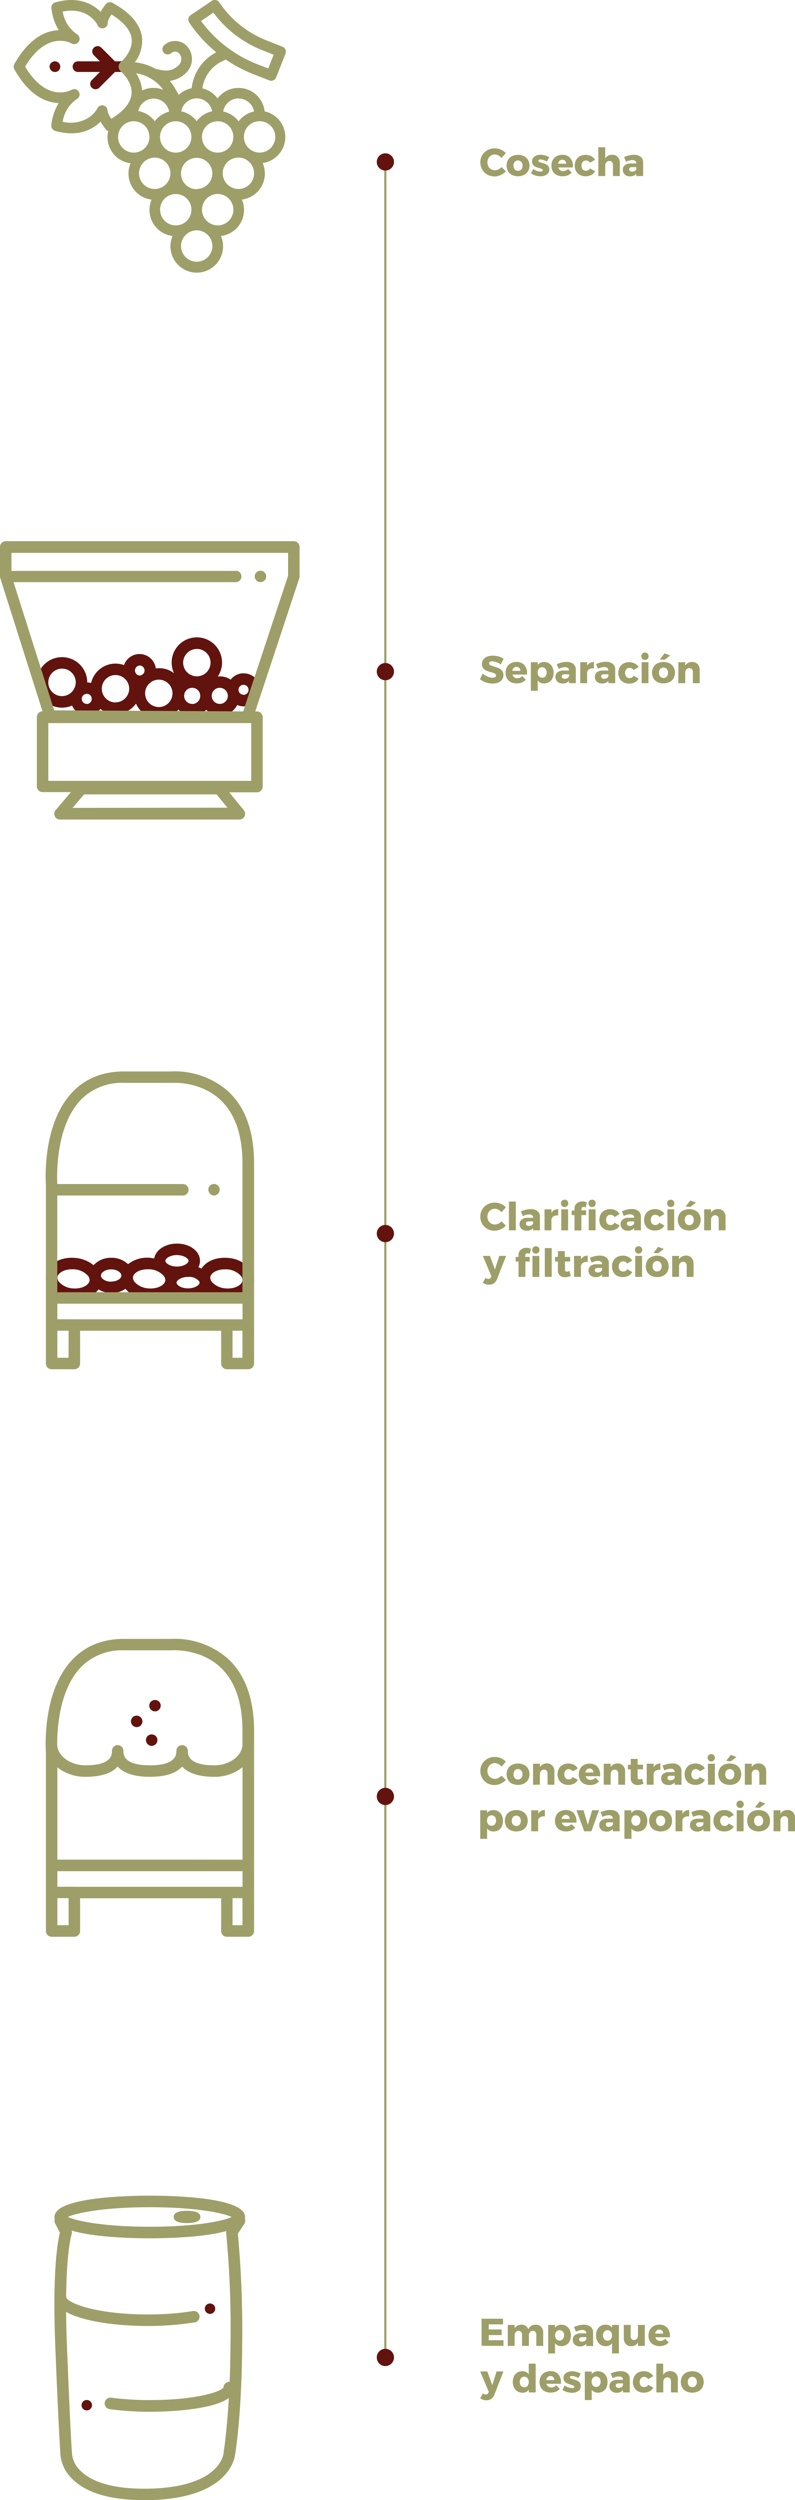 <svg xmlns="http://www.w3.org/2000/svg" viewBox="0 0 184.61 580.22"><defs><style>.cls-1{fill:#9e9f68;}.cls-2{fill:#62130e;}.cls-3{fill:#9e9e67;}</style></defs><title>proceso-productivo-mobile</title><g id="Layer_2" data-name="Layer 2"><g id="Capa_1" data-name="Capa 1"><path class="cls-1" d="M52.85,384.87a18.81,18.81,0,0,0-13.29-4.52H29.22c-5.13-.09-9.32,1.53-12.45,4.85-6.95,7.36-6.19,20.42-6.11,21.51v26.22h0v15.21A1.33,1.33,0,0,0,12,449.48h5.27a1.33,1.33,0,0,0,1.33-1.33v-7.6H51.35v7.6a1.33,1.33,0,0,0,1.33,1.33h5A1.33,1.33,0,0,0,59,448.15V432.93h0V401.7C59,394.24,56.91,388.58,52.85,384.87Zm-35.59,53H13.32v-3.61h43v3.62H17.26Zm26.44-6.29H13.32V410.16a10.35,10.35,0,0,0,6.52,2.2c4.05,0,6.28-1.05,7.49-2.38,1.2,1.32,3.43,2.38,7.48,2.38s6.28-1.05,7.49-2.38c1.2,1.32,3.44,2.38,7.49,2.38a10.25,10.25,0,0,0,6.53-2.24v21.47ZM18.71,387a13.29,13.29,0,0,1,10.1-4H39.73c.06,0,6.53-.54,11.32,3.83,3.49,3.18,5.25,8.18,5.25,14.86v3.13c0,2.64-3,4.87-6.53,4.87-6.15,0-6.15-2.53-6.15-3.36a1.33,1.33,0,1,0-2.66,0c0,.83,0,3.36-6.15,3.36s-6.15-2.53-6.15-3.36a1.33,1.33,0,1,0-2.66,0c0,.83,0,3.36-6.15,3.36-3.54,0-6.53-2.2-6.57-4.82C13.26,401.18,13.78,392.23,18.71,387Zm-2.78,59.79H13.32v-6.27h2.61Zm40.38,0H54v-6.27h2.3Z"/><path class="cls-2" d="M35.23,405.18a1.23,1.23,0,0,1-.51-.11,1.33,1.33,0,0,1-.44-.29,1.41,1.41,0,0,1-.29-.43,1.43,1.43,0,0,1-.1-.52,1.34,1.34,0,0,1,.39-.94,1.38,1.38,0,0,1,1.88,0,1.34,1.34,0,0,1,.39.94,1.43,1.43,0,0,1-.1.52,1.41,1.41,0,0,1-.29.43,1.33,1.33,0,0,1-.44.29A1.23,1.23,0,0,1,35.23,405.18Z"/><path class="cls-2" d="M31.75,400.83a1.23,1.23,0,0,1-.51-.11,1.27,1.27,0,0,1-.72-.72,1.23,1.23,0,0,1-.11-.51,1.33,1.33,0,0,1,.39-.94,1.27,1.27,0,0,1,.2-.17l.23-.12a.81.81,0,0,1,.25-.07,1.3,1.3,0,0,1,.52,0,.89.89,0,0,1,.25.07l.23.12a1.22,1.22,0,0,1,.2.17,1.33,1.33,0,0,1,.39.94,1.4,1.4,0,0,1-.1.51,1.44,1.44,0,0,1-.29.44,1.25,1.25,0,0,1-.43.28A1.27,1.27,0,0,1,31.75,400.83Z"/><path class="cls-2" d="M36,397.17a1.38,1.38,0,0,1-.51-.1,1.44,1.44,0,0,1-.44-.29,1.24,1.24,0,0,1-.28-.43,1.3,1.3,0,0,1-.11-.51,1.35,1.35,0,0,1,.39-.94,1.38,1.38,0,0,1,1.88,0,1.35,1.35,0,0,1,.39.94,1.44,1.44,0,0,1-.1.51,1.4,1.4,0,0,1-.29.43A1.3,1.3,0,0,1,36,397.17Z"/><path class="cls-2" d="M56.57,156.25a3.81,3.81,0,0,0-3,1.48,4.51,4.51,0,0,0-2.5-.76,4.41,4.41,0,0,0-.5.05,5.85,5.85,0,1,0-10.16-.78,5.71,5.71,0,0,0-4.23-1.12,3.81,3.81,0,0,0-7.38-.77,5.82,5.82,0,0,0-7.64,4.15,3.8,3.8,0,0,0-.9-.12h0v0a5.86,5.86,0,1,0-3.52,5.36,3.81,3.81,0,0,0,6.57.78,5.82,5.82,0,0,0,8.27-1.23,5.84,5.84,0,0,0,9.85,1.38,4.52,4.52,0,0,0,6.46.06,4.51,4.51,0,0,0,7.2-1.11,3.83,3.83,0,1,0,1.5-7.35Zm-10.86-5.65a3.18,3.18,0,1,1-3.18,3.18A3.19,3.19,0,0,1,45.71,150.61ZM32.4,154.44a1.17,1.17,0,0,1,1.17,1.17,1.15,1.15,0,0,1-.29.75l-.23.2a1.14,1.14,0,0,1-.64.22,1.17,1.17,0,0,1,0-2.33Zm-21.18,3.92a3.18,3.18,0,0,1,6.37,0,3.16,3.16,0,0,1-.5,1.69l-.07.11a3.18,3.18,0,0,1-5.81-1.8Zm9,5a1.17,1.17,0,1,1,1-1.66l0,.12a1.14,1.14,0,0,1,.08.38A1.17,1.17,0,0,1,20.25,163.38Zm6.58-.34A3.18,3.18,0,1,1,30,159.86,3.19,3.19,0,0,1,26.84,163Zm10.08,1.07a3.18,3.18,0,0,1-2.26-5.42,3.86,3.86,0,0,0,.47-.39,3.18,3.18,0,1,1,1.79,5.81Zm7.75-.73a1.87,1.87,0,1,1,1.87-1.87A1.87,1.87,0,0,1,44.67,163.38Zm6.41,0a1.87,1.87,0,1,1,1.74-2.54c0,.11.06.2.09.31a1.86,1.86,0,0,1-1.84,2.23Zm5.5-2.13a1.17,1.17,0,0,1-1.07-.7v0a1.15,1.15,0,0,1-.09-.43,1.17,1.17,0,1,1,1.17,1.17Z"/><path class="cls-1" d="M69.56,126.93a1.33,1.33,0,0,0-1.33-1.33H1.33A1.33,1.33,0,0,0,0,126.93v6.85s0,0,0,0a1.32,1.32,0,0,0,.06.37l9.81,30.93a1.33,1.33,0,0,0-1.31,1.33V182.5a1.33,1.33,0,0,0,1.33,1.33h6.58L12.93,188a1.33,1.33,0,0,0,1,2.2H55.62a1.33,1.33,0,0,0,1-2.17l-3.39-4.15h6.41A1.33,1.33,0,0,0,61,182.5V166.44a1.33,1.33,0,0,0-1.33-1.33h-.4L69.5,134.2a1.31,1.31,0,0,0,.06-.39s0,0,0,0ZM16.84,187.49l2.69-3.13,30.76,0,2.52,3.08Zm37.9-55H2.66v-4.18H66.9v5.3L56.47,165.1l-43.89-.25L3.15,135.11H54.74a1.33,1.33,0,1,0,0-2.66Zm3.6,48.73H11.22v-13.4H58.34Z"/><path class="cls-1" d="M60.48,135.11A1.45,1.45,0,0,0,61,135a1.41,1.41,0,0,0,.43-.29,1.3,1.3,0,0,0,.39-.94,1.33,1.33,0,0,0-.39-.94l-.2-.17-.23-.12-.25-.07a1.37,1.37,0,0,0-1.21.36,1.33,1.33,0,0,0,.94,2.27Z"/><path class="cls-2" d="M58,294.42a7.22,7.22,0,0,0-4.88-2.47c-2.78-.31-5.23.72-6.34,2.46a5.9,5.9,0,0,0-.72-.31,3.19,3.19,0,0,0,.38-1.49c0-2.24-2.35-4-5.35-4-2.74,0-4.92,1.47-5.28,3.44l-.63-.1a7.19,7.19,0,0,0-5.45,1.44,5.47,5.47,0,0,0-3.88-1.49,5.39,5.39,0,0,0-4.12,1.73,7.66,7.66,0,0,0-4.1-1.68c-3.57-.4-6.63,1.41-6.94,4.12a4.13,4.13,0,0,0,1,3.08,7.22,7.22,0,0,0,4.88,2.47,8.94,8.94,0,0,0,1,.05,6.29,6.29,0,0,0,5.3-2.43,5.79,5.79,0,0,0,3,.84,5.71,5.71,0,0,0,3.3-1l0,.07a7.22,7.22,0,0,0,4.88,2.47,8.94,8.94,0,0,0,1,.05,6.84,6.84,0,0,0,4.45-1.5,6.11,6.11,0,0,0,4.17,1.49A6,6,0,0,0,48,300a7.72,7.72,0,0,0,4,1.6,8.89,8.89,0,0,0,1,.05c3.14,0,5.68-1.72,6-4.18h0A4.13,4.13,0,0,0,58,294.42Zm-16.91-3.14c1.62,0,2.69.8,2.69,1.33s-1.07,1.33-2.69,1.33-2.69-.8-2.69-1.33S39.46,291.27,41.08,291.27ZM16.81,299a4.69,4.69,0,0,1-3.09-1.48,1.56,1.56,0,0,1-.39-1.12c.11-.93,1.46-1.82,3.32-1.82a6,6,0,0,1,.67,0,4.69,4.69,0,0,1,3.09,1.48,1.56,1.56,0,0,1,.39,1.12C20.68,298.23,19,299.22,16.81,299Zm9-1.55c-1.39,0-2.37-.75-2.37-1.43s1-1.43,2.37-1.43,2.37.75,2.37,1.43S27.23,297.42,25.84,297.42ZM34.36,299a4.69,4.69,0,0,1-3.09-1.48,1.56,1.56,0,0,1-.39-1.12c.11-.93,1.46-1.82,3.32-1.82a6,6,0,0,1,.67,0A4.69,4.69,0,0,1,38,296.08a1.56,1.56,0,0,1,.39,1.12C38.24,298.23,36.58,299.22,34.36,299Zm9.3,0C42,299,41,298.2,41,297.67s1.07-1.33,2.69-1.33a3,3,0,0,1,2.62,1.09c0,.09,0,.19.06.28C46.3,298.23,45.24,299,43.66,299Zm8.64,0a4.69,4.69,0,0,1-3.09-1.48,2,2,0,0,1-.28-.47,3.13,3.13,0,0,0-.1-.35,1.14,1.14,0,0,1,0-.29c.11-.93,1.46-1.82,3.32-1.82a6,6,0,0,1,.67,0,4.7,4.7,0,0,1,3.09,1.48,1.57,1.57,0,0,1,.39,1.12C56.18,298.23,54.51,299.22,52.3,299Z"/><path class="cls-1" d="M59,270c0-7.46-2.06-13.12-6.12-16.82a18.82,18.82,0,0,0-13.29-4.52H29.22c-5.14-.09-9.32,1.53-12.45,4.85-6.95,7.36-6.19,20.42-6.11,21.51v26.22h0v15.21A1.33,1.33,0,0,0,12,317.77h5.27a1.33,1.33,0,0,0,1.33-1.33v-7.6H51.35v7.6a1.33,1.33,0,0,0,1.33,1.33h5A1.33,1.33,0,0,0,59,316.44V301.22h0ZM17.25,306.17H13.32v-3.61h43v3.62H17.25Zm1.45-50.86a13.29,13.29,0,0,1,10.1-4H39.73c.06,0,6.52-.54,11.32,3.83,3.49,3.18,5.25,8.18,5.25,14.86v29.9h-43V277.45H42.46a1.33,1.33,0,1,0,0-2.66H13.31C13.25,273.82,12.64,261.73,18.71,255.31Zm-2.78,59.79H13.32v-6.27h2.61Zm40.38,0H54v-6.27h2.3Z"/><path class="cls-1" d="M49.68,277.45A1.33,1.33,0,0,0,51,276.11a1.36,1.36,0,0,0,0-.26,2,2,0,0,0-.07-.25,1.37,1.37,0,0,0-.29-.44,1.33,1.33,0,0,0-1.2-.36,1.19,1.19,0,0,0-.25.08,1.12,1.12,0,0,0-.23.12,1.14,1.14,0,0,0-.2.16,2,2,0,0,0-.17.2,1.15,1.15,0,0,0-.12.23,1.17,1.17,0,0,0-.08.25,1.36,1.36,0,0,0,0,.26,1.33,1.33,0,0,0,.39.94A1.3,1.3,0,0,0,49.68,277.45Z"/><path class="cls-1" d="M115.74,36.08a1.74,1.74,0,0,0-.84-.23,1.64,1.64,0,0,0-.87.24,1.69,1.69,0,0,0-.62.66,2,2,0,0,0,0,1.86,1.69,1.69,0,0,0,.62.66,1.64,1.64,0,0,0,.87.24,1.91,1.91,0,0,0,.81-.2,2.57,2.57,0,0,0,.76-.54l1,1a3.86,3.86,0,0,1-1.22.86,3.38,3.38,0,0,1-1.4.32,3.35,3.35,0,0,1-1.69-.43,3.15,3.15,0,0,1-1.19-1.18,3.28,3.28,0,0,1-.43-1.67,3.15,3.15,0,0,1,1.65-2.82,3.53,3.53,0,0,1,1.72-.42,3.49,3.49,0,0,1,1.39.29,3.43,3.43,0,0,1,1.16.8l-1,1.15A2.35,2.35,0,0,0,115.74,36.08Z"/><path class="cls-1" d="M121.68,36.25a2.27,2.27,0,0,1,.94.87,2.72,2.72,0,0,1,0,2.61,2.27,2.27,0,0,1-.94.87,3.29,3.29,0,0,1-2.79,0,2.24,2.24,0,0,1-.93-.87,2.75,2.75,0,0,1,0-2.61,2.24,2.24,0,0,1,.93-.87,3.29,3.29,0,0,1,2.79,0Zm-2.15,1.32a1.28,1.28,0,0,0-.29.87,1.3,1.3,0,0,0,.29.88,1,1,0,0,0,.76.33,1,1,0,0,0,.76-.33,1.3,1.3,0,0,0,.29-.88,1.28,1.28,0,0,0-.29-.87,1,1,0,0,0-.76-.33A1,1,0,0,0,119.53,37.57Z"/><path class="cls-1" d="M125.47,37a.63.63,0,0,0-.33.08.25.25,0,0,0-.13.23.3.3,0,0,0,.2.26,3.72,3.72,0,0,0,.63.22,7.85,7.85,0,0,1,.87.3,1.59,1.59,0,0,1,.6.45,1.18,1.18,0,0,1,.25.79,1.35,1.35,0,0,1-.57,1.16,2.46,2.46,0,0,1-1.49.42,4,4,0,0,1-1.19-.18,3.14,3.14,0,0,1-1-.52l.5-1a3.52,3.52,0,0,0,.87.45,2.62,2.62,0,0,0,.86.16.77.77,0,0,0,.37-.08.24.24,0,0,0,.14-.22.31.31,0,0,0-.2-.28,3.82,3.82,0,0,0-.63-.22,7.27,7.27,0,0,1-.85-.3,1.58,1.58,0,0,1-.58-.45,1.16,1.16,0,0,1-.25-.77,1.37,1.37,0,0,1,.56-1.16,2.34,2.34,0,0,1,1.44-.42,3.92,3.92,0,0,1,2,.57l-.54,1A3.57,3.57,0,0,0,125.47,37Z"/><path class="cls-1" d="M132.39,36.64a2.75,2.75,0,0,1,.64,1.93c0,.13,0,.22,0,.29h-3.38a1.17,1.17,0,0,0,.41.63,1.12,1.12,0,0,0,.7.22,1.52,1.52,0,0,0,.61-.13,1.71,1.71,0,0,0,.54-.37l.84.84a2.48,2.48,0,0,1-.91.64,3.17,3.17,0,0,1-1.21.22,2.91,2.91,0,0,1-1.37-.31,2.13,2.13,0,0,1-.9-.86,2.62,2.62,0,0,1-.31-1.3,2.69,2.69,0,0,1,.32-1.32,2.18,2.18,0,0,1,.89-.88,2.76,2.76,0,0,1,1.33-.31A2.34,2.34,0,0,1,132.39,36.64ZM131.47,38a.94.94,0,0,0-.25-.68.94.94,0,0,0-1.29,0,1.24,1.24,0,0,0-.34.68Z"/><path class="cls-1" d="M136,37.26a.87.87,0,0,0-.7.33,1.48,1.48,0,0,0,0,1.71.87.87,0,0,0,.7.32,1,1,0,0,0,1-.55l1.18.67a2,2,0,0,1-.86.86,2.84,2.84,0,0,1-1.35.31,2.72,2.72,0,0,1-1.31-.31,2.16,2.16,0,0,1-.88-.86,2.62,2.62,0,0,1-.31-1.3,2.69,2.69,0,0,1,.32-1.32,2.18,2.18,0,0,1,.89-.88,2.94,2.94,0,0,1,2.61,0,2.17,2.17,0,0,1,.88.85l-1.16.68A1.09,1.09,0,0,0,136,37.26Z"/><path class="cls-1" d="M143.45,36.43a1.88,1.88,0,0,1,.48,1.36v3.07h-1.6V38.25a.92.92,0,0,0-.22-.65.79.79,0,0,0-.61-.24.89.89,0,0,0-.7.31,1.17,1.17,0,0,0-.26.79v2.4h-1.6V34.18h1.6v2.6a1.72,1.72,0,0,1,.67-.64,2,2,0,0,1,.94-.22A1.7,1.7,0,0,1,143.45,36.43Z"/><path class="cls-1" d="M148.78,36.39a1.63,1.63,0,0,1,.57,1.3v3.17h-1.58v-.55a1.75,1.75,0,0,1-1.47.62,1.71,1.71,0,0,1-1.22-.42,1.44,1.44,0,0,1-.45-1.1,1.31,1.31,0,0,1,.48-1.08,2.19,2.19,0,0,1,1.38-.4h1.27v-.05a.65.65,0,0,0-.24-.54,1.09,1.09,0,0,0-.69-.19,2.8,2.8,0,0,0-.69.1,4.09,4.09,0,0,0-.77.29l-.44-1.08a6.33,6.33,0,0,1,1.14-.4,4.83,4.83,0,0,1,1.13-.13A2.39,2.39,0,0,1,148.78,36.39Zm-1.35,3.28a.76.76,0,0,0,.34-.46v-.42h-1q-.68,0-.67.5a.5.5,0,0,0,.17.4.73.73,0,0,0,.48.15A1.13,1.13,0,0,0,147.43,39.67Z"/><path class="cls-1" d="M115.24,153.66a3.17,3.17,0,0,0-1-.19.88.88,0,0,0-.48.11.37.37,0,0,0-.18.33.45.45,0,0,0,.15.35,1.18,1.18,0,0,0,.38.23l.67.22a8.66,8.66,0,0,1,1.08.38,1.9,1.9,0,0,1,.73.58,1.61,1.61,0,0,1,.31,1,1.75,1.75,0,0,1-.33,1.08,2,2,0,0,1-.91.67,3.56,3.56,0,0,1-1.29.22,4.66,4.66,0,0,1-1.56-.27,4.29,4.29,0,0,1-1.35-.75l.64-1.29a4,4,0,0,0,1.13.69,3.07,3.07,0,0,0,1.16.27,1.07,1.07,0,0,0,.58-.13.44.44,0,0,0,.21-.4.47.47,0,0,0-.16-.36,1.13,1.13,0,0,0-.4-.23L114,156a8.25,8.25,0,0,1-1.07-.36,1.89,1.89,0,0,1-.72-.56,1.54,1.54,0,0,1-.3-1,1.74,1.74,0,0,1,.31-1,2,2,0,0,1,.88-.68,3.42,3.42,0,0,1,1.33-.24,4.82,4.82,0,0,1,1.35.19,4.42,4.42,0,0,1,1.17.52l-.62,1.31A5.58,5.58,0,0,0,115.24,153.66Z"/><path class="cls-1" d="M121.75,154.33a2.75,2.75,0,0,1,.64,1.93c0,.13,0,.22,0,.29H119a1.17,1.17,0,0,0,.41.63,1.12,1.12,0,0,0,.7.22,1.52,1.52,0,0,0,.61-.13,1.71,1.71,0,0,0,.54-.37l.84.84a2.48,2.48,0,0,1-.91.64,3.17,3.17,0,0,1-1.21.22,2.91,2.91,0,0,1-1.37-.31,2.13,2.13,0,0,1-.9-.86,2.62,2.62,0,0,1-.31-1.3,2.69,2.69,0,0,1,.32-1.32,2.18,2.18,0,0,1,.89-.88,2.76,2.76,0,0,1,1.33-.31A2.34,2.34,0,0,1,121.75,154.33Zm-.92,1.36a.94.94,0,0,0-.25-.68.94.94,0,0,0-1.29,0,1.24,1.24,0,0,0-.34.68Z"/><path class="cls-1" d="M127.47,153.94a2.09,2.09,0,0,1,.8.88,2.94,2.94,0,0,1,.28,1.32,2.91,2.91,0,0,1-.27,1.3,2,2,0,0,1-.78.86,2.23,2.23,0,0,1-1.17.31,1.94,1.94,0,0,1-.83-.17,1.74,1.74,0,0,1-.63-.51v2.38h-1.6v-6.62h1.6v.63a1.72,1.72,0,0,1,1.43-.68A2.25,2.25,0,0,1,127.47,153.94Zm-.82,3a1.28,1.28,0,0,0,.29-.87,1.29,1.29,0,0,0-.29-.88,1,1,0,0,0-.76-.34.94.94,0,0,0-.75.34,1.3,1.3,0,0,0-.29.88,1.28,1.28,0,0,0,.29.87.94.94,0,0,0,.75.33A1,1,0,0,0,126.65,157Z"/><path class="cls-1" d="M133.14,154.08a1.63,1.63,0,0,1,.57,1.3v3.17h-1.58V158a1.75,1.75,0,0,1-1.47.62,1.71,1.71,0,0,1-1.22-.42,1.44,1.44,0,0,1-.45-1.1,1.31,1.31,0,0,1,.48-1.08,2.19,2.19,0,0,1,1.38-.4h1.27v-.05a.65.65,0,0,0-.24-.54,1.09,1.09,0,0,0-.69-.19,2.8,2.8,0,0,0-.69.1,4.09,4.09,0,0,0-.77.29l-.44-1.08a6.33,6.33,0,0,1,1.14-.4,4.83,4.83,0,0,1,1.13-.13A2.39,2.39,0,0,1,133.14,154.08Zm-1.35,3.28a.76.76,0,0,0,.34-.46v-.42h-1q-.68,0-.67.5a.5.5,0,0,0,.17.4.73.73,0,0,0,.48.15A1.13,1.13,0,0,0,131.79,157.36Z"/><path class="cls-1" d="M137,153.85a1.84,1.84,0,0,1,.91-.22v1.47h-.24a1.48,1.48,0,0,0-.92.26,1,1,0,0,0-.41.72v2.48h-1.6v-4.87h1.6v.81A1.76,1.76,0,0,1,137,153.85Z"/><path class="cls-1" d="M142.29,154.08a1.63,1.63,0,0,1,.57,1.3v3.17h-1.58V158a1.75,1.75,0,0,1-1.47.62,1.71,1.71,0,0,1-1.22-.42,1.44,1.44,0,0,1-.45-1.1,1.31,1.31,0,0,1,.48-1.08,2.19,2.19,0,0,1,1.38-.4h1.27v-.05A.65.65,0,0,0,141,155a1.09,1.09,0,0,0-.69-.19,2.8,2.8,0,0,0-.69.1,4.09,4.09,0,0,0-.77.29l-.44-1.08a6.33,6.33,0,0,1,1.14-.4,4.83,4.83,0,0,1,1.13-.13A2.39,2.39,0,0,1,142.29,154.08Zm-1.35,3.28a.76.76,0,0,0,.34-.46v-.42h-1q-.68,0-.67.5a.5.5,0,0,0,.17.4.73.73,0,0,0,.48.15A1.13,1.13,0,0,0,140.94,157.36Z"/><path class="cls-1" d="M146.12,155a.87.87,0,0,0-.7.33,1.48,1.48,0,0,0,0,1.71.87.87,0,0,0,.7.32,1,1,0,0,0,1-.55l1.18.67a2,2,0,0,1-.86.86,2.84,2.84,0,0,1-1.35.31,2.72,2.72,0,0,1-1.31-.31,2.16,2.16,0,0,1-.88-.86,2.62,2.62,0,0,1-.31-1.3,2.69,2.69,0,0,1,.32-1.32,2.18,2.18,0,0,1,.89-.88,2.94,2.94,0,0,1,2.61,0,2.17,2.17,0,0,1,.88.85l-1.16.68A1.09,1.09,0,0,0,146.12,155Z"/><path class="cls-1" d="M150.38,151.68a.91.91,0,0,1,0,1.23.88.88,0,0,1-1.22,0,.91.91,0,0,1,0-1.23.89.89,0,0,1,1.22,0Zm-1.39,2h1.59v4.87H149Z"/><path class="cls-1" d="M155.46,153.94a2.27,2.27,0,0,1,.94.87,2.72,2.72,0,0,1,0,2.61,2.27,2.27,0,0,1-.94.87,3.29,3.29,0,0,1-2.79,0,2.24,2.24,0,0,1-.93-.87,2.75,2.75,0,0,1,0-2.61,2.24,2.24,0,0,1,.93-.87,3.29,3.29,0,0,1,2.79,0Zm-2.15,1.32a1.28,1.28,0,0,0-.29.87,1.3,1.3,0,0,0,.29.88,1,1,0,0,0,.76.33,1,1,0,0,0,.76-.33,1.3,1.3,0,0,0,.29-.88,1.28,1.28,0,0,0-.29-.87,1,1,0,0,0-.76-.33A1,1,0,0,0,153.31,155.26Zm1-3.64,1.32.5-1.3,1-1.1-.09Z"/><path class="cls-1" d="M162,154.13a1.88,1.88,0,0,1,.48,1.36v3.07h-1.59v-2.61a.92.92,0,0,0-.22-.65.79.79,0,0,0-.6-.24.92.92,0,0,0-.65.26,1.06,1.06,0,0,0-.3.67v2.57h-1.6v-4.87h1.6v.79a1.72,1.72,0,0,1,.67-.64,2,2,0,0,1,.94-.22A1.69,1.69,0,0,1,162,154.13Z"/><path class="cls-1" d="M115.74,409.4a1.74,1.74,0,0,0-.84-.23,1.64,1.64,0,0,0-.87.24,1.69,1.69,0,0,0-.62.66,2,2,0,0,0,0,1.86,1.69,1.69,0,0,0,.62.66,1.64,1.64,0,0,0,.87.24,1.91,1.91,0,0,0,.81-.2,2.57,2.57,0,0,0,.76-.54l1,1a3.86,3.86,0,0,1-1.22.86,3.38,3.38,0,0,1-1.4.32,3.35,3.35,0,0,1-1.69-.43,3.15,3.15,0,0,1-1.19-1.18,3.28,3.28,0,0,1-.43-1.67,3.15,3.15,0,0,1,1.65-2.82,3.53,3.53,0,0,1,1.72-.42,3.49,3.49,0,0,1,1.39.29,3.43,3.43,0,0,1,1.16.8l-1,1.15A2.35,2.35,0,0,0,115.74,409.4Z"/><path class="cls-1" d="M121.68,409.58a2.27,2.27,0,0,1,.94.87,2.72,2.72,0,0,1,0,2.61,2.27,2.27,0,0,1-.94.87,3.29,3.29,0,0,1-2.79,0,2.24,2.24,0,0,1-.93-.87,2.75,2.75,0,0,1,0-2.61,2.24,2.24,0,0,1,.93-.87,3.29,3.29,0,0,1,2.79,0Zm-2.15,1.32a1.28,1.28,0,0,0-.29.87,1.3,1.3,0,0,0,.29.88,1,1,0,0,0,.76.33,1,1,0,0,0,.76-.33,1.3,1.3,0,0,0,.29-.88,1.28,1.28,0,0,0-.29-.87,1,1,0,0,0-.76-.33A1,1,0,0,0,119.53,410.89Z"/><path class="cls-1" d="M128.26,409.76a1.88,1.88,0,0,1,.48,1.36v3.07h-1.59v-2.61a.92.92,0,0,0-.22-.65.79.79,0,0,0-.6-.24.92.92,0,0,0-.65.26,1.06,1.06,0,0,0-.3.67v2.57h-1.6v-4.87h1.6v.79a1.72,1.72,0,0,1,.67-.64,2,2,0,0,1,.94-.22A1.69,1.69,0,0,1,128.26,409.76Z"/><path class="cls-1" d="M132,410.59a.87.87,0,0,0-.7.33,1.48,1.48,0,0,0,0,1.71.87.87,0,0,0,.7.32,1,1,0,0,0,1-.55l1.18.67a2,2,0,0,1-.86.86,2.84,2.84,0,0,1-1.35.31,2.72,2.72,0,0,1-1.31-.31,2.16,2.16,0,0,1-.88-.86,2.62,2.62,0,0,1-.31-1.3,2.69,2.69,0,0,1,.32-1.32,2.18,2.18,0,0,1,.89-.88,2.94,2.94,0,0,1,2.61,0,2.17,2.17,0,0,1,.88.85l-1.16.68A1.09,1.09,0,0,0,132,410.59Z"/><path class="cls-1" d="M138.72,410a2.75,2.75,0,0,1,.64,1.93c0,.13,0,.22,0,.29H136a1.17,1.17,0,0,0,.41.63,1.12,1.12,0,0,0,.7.22,1.52,1.52,0,0,0,.61-.13,1.71,1.71,0,0,0,.54-.37l.84.84a2.48,2.48,0,0,1-.91.64,3.17,3.17,0,0,1-1.21.22,2.91,2.91,0,0,1-1.37-.31,2.13,2.13,0,0,1-.9-.86,2.62,2.62,0,0,1-.31-1.3,2.69,2.69,0,0,1,.32-1.32,2.18,2.18,0,0,1,.89-.88,2.76,2.76,0,0,1,1.33-.31A2.34,2.34,0,0,1,138.72,410Zm-.92,1.36a.94.94,0,0,0-.25-.68.94.94,0,0,0-1.29,0,1.24,1.24,0,0,0-.34.68Z"/><path class="cls-1" d="M144.68,409.76a1.88,1.88,0,0,1,.48,1.36v3.07h-1.59v-2.61a.92.92,0,0,0-.22-.65.79.79,0,0,0-.6-.24.92.92,0,0,0-.65.26,1.06,1.06,0,0,0-.3.67v2.57h-1.6v-4.87h1.6v.79a1.72,1.72,0,0,1,.67-.64,2,2,0,0,1,.94-.22A1.69,1.69,0,0,1,144.68,409.76Z"/><path class="cls-1" d="M149.42,413.94a2.43,2.43,0,0,1-.62.24,3,3,0,0,1-.71.09,1.65,1.65,0,0,1-1.17-.41,1.49,1.49,0,0,1-.45-1.14v-2.09h-.67v-1.06h.67V408.2h1.59v1.35h1.26v1.06h-1.26v1.84c0,.34.14.51.42.51a1.57,1.57,0,0,0,.62-.16Z"/><path class="cls-1" d="M152.44,409.48a1.84,1.84,0,0,1,.91-.22v1.47h-.24a1.48,1.48,0,0,0-.92.26,1,1,0,0,0-.41.72v2.48h-1.6v-4.87h1.6v.81A1.76,1.76,0,0,1,152.44,409.48Z"/><path class="cls-1" d="M157.68,409.72a1.63,1.63,0,0,1,.57,1.3v3.17h-1.58v-.55a1.75,1.75,0,0,1-1.47.62,1.71,1.71,0,0,1-1.22-.42,1.44,1.44,0,0,1-.45-1.1,1.31,1.31,0,0,1,.48-1.08,2.19,2.19,0,0,1,1.38-.4h1.27v-.05a.65.65,0,0,0-.24-.54,1.09,1.09,0,0,0-.69-.19,2.8,2.8,0,0,0-.69.1,4.09,4.09,0,0,0-.77.29l-.44-1.08a6.33,6.33,0,0,1,1.14-.4,4.83,4.83,0,0,1,1.13-.13A2.39,2.39,0,0,1,157.68,409.72ZM156.33,413a.76.76,0,0,0,.34-.46v-.42h-1q-.68,0-.67.5a.5.5,0,0,0,.17.4.73.73,0,0,0,.48.15A1.13,1.13,0,0,0,156.33,413Z"/><path class="cls-1" d="M161.51,410.59a.87.87,0,0,0-.7.33,1.48,1.48,0,0,0,0,1.71.87.87,0,0,0,.7.32,1,1,0,0,0,1-.55l1.18.67a2,2,0,0,1-.86.86,2.84,2.84,0,0,1-1.35.31,2.72,2.72,0,0,1-1.31-.31,2.16,2.16,0,0,1-.88-.86,2.62,2.62,0,0,1-.31-1.3,2.69,2.69,0,0,1,.32-1.32,2.18,2.18,0,0,1,.89-.88,2.94,2.94,0,0,1,2.61,0,2.17,2.17,0,0,1,.88.85l-1.16.68A1.09,1.09,0,0,0,161.51,410.59Z"/><path class="cls-1" d="M165.77,407.32a.91.91,0,0,1,0,1.23.88.88,0,0,1-1.22,0,.91.91,0,0,1,0-1.23.89.89,0,0,1,1.22,0Zm-1.39,2H166v4.87h-1.59Z"/><path class="cls-1" d="M170.85,409.58a2.27,2.27,0,0,1,.94.87,2.72,2.72,0,0,1,0,2.61,2.27,2.27,0,0,1-.94.87,3.29,3.29,0,0,1-2.79,0,2.24,2.24,0,0,1-.93-.87,2.75,2.75,0,0,1,0-2.61,2.24,2.24,0,0,1,.93-.87,3.29,3.29,0,0,1,2.79,0Zm-2.15,1.32a1.28,1.28,0,0,0-.29.87,1.3,1.3,0,0,0,.29.88,1,1,0,0,0,.76.33,1,1,0,0,0,.76-.33,1.3,1.3,0,0,0,.29-.88,1.28,1.28,0,0,0-.29-.87,1,1,0,0,0-.76-.33A1,1,0,0,0,168.7,410.89Zm1-3.64,1.32.5-1.3,1-1.1-.09Z"/><path class="cls-1" d="M177.44,409.76a1.88,1.88,0,0,1,.48,1.36v3.07h-1.59v-2.61a.92.92,0,0,0-.22-.65.79.79,0,0,0-.6-.24.92.92,0,0,0-.65.26,1.06,1.06,0,0,0-.3.67v2.57h-1.6v-4.87h1.6v.79a1.72,1.72,0,0,1,.67-.64,2,2,0,0,1,.94-.22A1.69,1.69,0,0,1,177.44,409.76Z"/><path class="cls-1" d="M115.72,420.38a2.09,2.09,0,0,1,.8.88,2.94,2.94,0,0,1,.28,1.32,2.91,2.91,0,0,1-.27,1.3,2,2,0,0,1-.78.86,2.23,2.23,0,0,1-1.17.31,1.94,1.94,0,0,1-.83-.17,1.74,1.74,0,0,1-.63-.51v2.38h-1.6v-6.62h1.6v.63a1.72,1.72,0,0,1,1.43-.68A2.25,2.25,0,0,1,115.72,420.38Zm-.82,3a1.28,1.28,0,0,0,.29-.87,1.29,1.29,0,0,0-.29-.88,1,1,0,0,0-.76-.34.94.94,0,0,0-.75.34,1.3,1.3,0,0,0-.29.88,1.28,1.28,0,0,0,.29.87.94.94,0,0,0,.75.33A1,1,0,0,0,114.9,423.41Z"/><path class="cls-1" d="M121.28,420.38a2.27,2.27,0,0,1,.94.87,2.72,2.72,0,0,1,0,2.61,2.27,2.27,0,0,1-.94.87,3.29,3.29,0,0,1-2.79,0,2.24,2.24,0,0,1-.93-.87,2.75,2.75,0,0,1,0-2.61,2.24,2.24,0,0,1,.93-.87,3.29,3.29,0,0,1,2.79,0Zm-2.15,1.32a1.28,1.28,0,0,0-.29.87,1.3,1.3,0,0,0,.29.88,1,1,0,0,0,.76.33,1,1,0,0,0,.76-.33,1.3,1.3,0,0,0,.29-.88,1.28,1.28,0,0,0-.29-.87,1,1,0,0,0-.76-.33A1,1,0,0,0,119.13,421.69Z"/><path class="cls-1" d="M125.62,420.28a1.84,1.84,0,0,1,.91-.22v1.47h-.24a1.48,1.48,0,0,0-.92.26,1,1,0,0,0-.41.72V425h-1.6v-4.87H125v.81A1.76,1.76,0,0,1,125.62,420.28Z"/><path class="cls-1" d="M133.21,420.77a2.75,2.75,0,0,1,.64,1.93c0,.13,0,.22,0,.29h-3.38a1.17,1.17,0,0,0,.41.63,1.12,1.12,0,0,0,.7.22,1.52,1.52,0,0,0,.61-.13,1.71,1.71,0,0,0,.54-.37l.84.84a2.48,2.48,0,0,1-.91.64,3.17,3.17,0,0,1-1.21.22,2.91,2.91,0,0,1-1.37-.31,2.13,2.13,0,0,1-.9-.86,2.62,2.62,0,0,1-.31-1.3,2.69,2.69,0,0,1,.32-1.32,2.18,2.18,0,0,1,.89-.88,2.76,2.76,0,0,1,1.33-.31A2.34,2.34,0,0,1,133.21,420.77Zm-.92,1.36a.94.94,0,0,0-.25-.68.94.94,0,0,0-1.29,0,1.24,1.24,0,0,0-.34.68Z"/><path class="cls-1" d="M133.85,420.12h1.65l1,3.38,1-3.38h1.6L137.32,425h-1.65Z"/><path class="cls-1" d="M143.31,420.52a1.63,1.63,0,0,1,.57,1.3V425h-1.58v-.55a1.75,1.75,0,0,1-1.47.62,1.71,1.71,0,0,1-1.22-.42,1.44,1.44,0,0,1-.45-1.1,1.31,1.31,0,0,1,.48-1.08,2.19,2.19,0,0,1,1.38-.4h1.27V422a.65.65,0,0,0-.24-.54,1.09,1.09,0,0,0-.69-.19,2.8,2.8,0,0,0-.69.1,4.09,4.09,0,0,0-.77.29l-.44-1.08a6.33,6.33,0,0,1,1.14-.4,4.83,4.83,0,0,1,1.13-.13A2.39,2.39,0,0,1,143.31,420.52ZM142,423.8a.76.76,0,0,0,.34-.46v-.42h-1q-.68,0-.67.5a.5.5,0,0,0,.17.4.73.73,0,0,0,.48.15A1.13,1.13,0,0,0,142,423.8Z"/><path class="cls-1" d="M149.23,420.38a2.09,2.09,0,0,1,.8.88,2.94,2.94,0,0,1,.28,1.32,2.91,2.91,0,0,1-.27,1.3,2,2,0,0,1-.78.86,2.23,2.23,0,0,1-1.17.31,1.94,1.94,0,0,1-.83-.17,1.74,1.74,0,0,1-.63-.51v2.38H145v-6.62h1.6v.63a1.72,1.72,0,0,1,1.43-.68A2.25,2.25,0,0,1,149.23,420.38Zm-.82,3a1.28,1.28,0,0,0,.29-.87,1.29,1.29,0,0,0-.29-.88,1,1,0,0,0-.76-.34.94.94,0,0,0-.75.34,1.3,1.3,0,0,0-.29.88,1.28,1.28,0,0,0,.29.87.94.94,0,0,0,.75.33A1,1,0,0,0,148.4,423.41Z"/><path class="cls-1" d="M154.79,420.38a2.27,2.27,0,0,1,.94.87,2.72,2.72,0,0,1,0,2.61,2.27,2.27,0,0,1-.94.87,3.29,3.29,0,0,1-2.79,0,2.24,2.24,0,0,1-.93-.87,2.75,2.75,0,0,1,0-2.61,2.24,2.24,0,0,1,.93-.87,3.29,3.29,0,0,1,2.79,0Zm-2.15,1.32a1.28,1.28,0,0,0-.29.87,1.3,1.3,0,0,0,.29.88,1,1,0,0,0,.76.33,1,1,0,0,0,.76-.33,1.3,1.3,0,0,0,.29-.88,1.28,1.28,0,0,0-.29-.87,1,1,0,0,0-.76-.33A1,1,0,0,0,152.64,421.69Z"/><path class="cls-1" d="M159.13,420.28a1.84,1.84,0,0,1,.91-.22v1.47h-.24a1.48,1.48,0,0,0-.92.26,1,1,0,0,0-.41.72V425h-1.6v-4.87h1.6v.81A1.76,1.76,0,0,1,159.13,420.28Z"/><path class="cls-1" d="M164.37,420.52a1.63,1.63,0,0,1,.57,1.3V425h-1.58v-.55a1.75,1.75,0,0,1-1.47.62,1.71,1.71,0,0,1-1.22-.42,1.44,1.44,0,0,1-.45-1.1,1.31,1.31,0,0,1,.48-1.08,2.19,2.19,0,0,1,1.38-.4h1.27V422a.65.65,0,0,0-.24-.54,1.09,1.09,0,0,0-.69-.19,2.8,2.8,0,0,0-.69.1,4.09,4.09,0,0,0-.77.29l-.44-1.08a6.33,6.33,0,0,1,1.14-.4,4.83,4.83,0,0,1,1.13-.13A2.39,2.39,0,0,1,164.37,420.52ZM163,423.8a.76.76,0,0,0,.34-.46v-.42h-1q-.68,0-.67.5a.5.5,0,0,0,.17.4.73.73,0,0,0,.48.15A1.13,1.13,0,0,0,163,423.8Z"/><path class="cls-1" d="M168.21,421.39a.87.87,0,0,0-.7.33,1.48,1.48,0,0,0,0,1.71.87.87,0,0,0,.7.32,1,1,0,0,0,1-.55l1.18.67a2,2,0,0,1-.86.86,2.84,2.84,0,0,1-1.35.31,2.72,2.72,0,0,1-1.31-.31,2.16,2.16,0,0,1-.88-.86,2.62,2.62,0,0,1-.31-1.3,2.69,2.69,0,0,1,.32-1.32,2.18,2.18,0,0,1,.89-.88,2.94,2.94,0,0,1,2.61,0,2.17,2.17,0,0,1,.88.85l-1.16.68A1.09,1.09,0,0,0,168.21,421.39Z"/><path class="cls-1" d="M172.47,418.12a.91.91,0,0,1,0,1.23.88.88,0,0,1-1.22,0,.91.91,0,0,1,0-1.23.89.89,0,0,1,1.22,0Zm-1.39,2h1.59V425h-1.59Z"/><path class="cls-1" d="M177.55,420.38a2.27,2.27,0,0,1,.94.87,2.72,2.72,0,0,1,0,2.61,2.27,2.27,0,0,1-.94.87,3.29,3.29,0,0,1-2.79,0,2.24,2.24,0,0,1-.93-.87,2.75,2.75,0,0,1,0-2.61,2.24,2.24,0,0,1,.93-.87,3.29,3.29,0,0,1,2.79,0Zm-2.15,1.32a1.28,1.28,0,0,0-.29.87,1.3,1.3,0,0,0,.29.88,1,1,0,0,0,.76.33,1,1,0,0,0,.76-.33,1.3,1.3,0,0,0,.29-.88,1.28,1.28,0,0,0-.29-.87,1,1,0,0,0-.76-.33A1,1,0,0,0,175.4,421.69Zm1-3.64,1.32.5-1.3,1-1.1-.09Z"/><path class="cls-1" d="M184.13,420.56a1.88,1.88,0,0,1,.48,1.36V425H183v-2.61a.92.92,0,0,0-.22-.65.79.79,0,0,0-.6-.24.92.92,0,0,0-.65.26,1.06,1.06,0,0,0-.3.67V425h-1.6v-4.87h1.6v.79a1.72,1.72,0,0,1,.67-.64,2,2,0,0,1,.94-.22A1.69,1.69,0,0,1,184.13,420.56Z"/><path class="cls-1" d="M115.74,280.75a1.74,1.74,0,0,0-.84-.23,1.64,1.64,0,0,0-.87.24,1.69,1.69,0,0,0-.62.66,2,2,0,0,0,0,1.86,1.69,1.69,0,0,0,.62.66,1.64,1.64,0,0,0,.87.24,1.91,1.91,0,0,0,.81-.2,2.57,2.57,0,0,0,.76-.54l1,1a3.86,3.86,0,0,1-1.22.86,3.38,3.38,0,0,1-1.4.32,3.35,3.35,0,0,1-1.69-.43,3.15,3.15,0,0,1-1.19-1.18,3.28,3.28,0,0,1-.43-1.67,3.15,3.15,0,0,1,1.65-2.82,3.53,3.53,0,0,1,1.72-.42,3.49,3.49,0,0,1,1.39.29,3.43,3.43,0,0,1,1.16.8l-1,1.15A2.35,2.35,0,0,0,115.74,280.75Z"/><path class="cls-1" d="M118.18,278.85h1.6v6.68h-1.6Z"/><path class="cls-1" d="M124.81,281.06a1.63,1.63,0,0,1,.57,1.3v3.17H123.8V285a1.75,1.75,0,0,1-1.47.62,1.71,1.71,0,0,1-1.22-.42,1.44,1.44,0,0,1-.45-1.1,1.31,1.31,0,0,1,.48-1.08,2.19,2.19,0,0,1,1.38-.4h1.27v-.05a.65.65,0,0,0-.24-.54,1.09,1.09,0,0,0-.69-.19,2.8,2.8,0,0,0-.69.1,4.09,4.09,0,0,0-.77.29l-.44-1.08a6.33,6.33,0,0,1,1.14-.4,4.83,4.83,0,0,1,1.13-.13A2.39,2.39,0,0,1,124.81,281.06Zm-1.35,3.28a.76.76,0,0,0,.34-.46v-.42h-1q-.68,0-.67.5a.5.5,0,0,0,.17.4.73.73,0,0,0,.48.15A1.13,1.13,0,0,0,123.46,284.34Z"/><path class="cls-1" d="M128.71,280.82a1.84,1.84,0,0,1,.91-.22v1.47h-.24a1.48,1.48,0,0,0-.92.26,1,1,0,0,0-.41.72v2.48h-1.6v-4.87h1.6v.81A1.76,1.76,0,0,1,128.71,280.82Z"/><path class="cls-1" d="M131.72,278.66a.91.91,0,0,1,0,1.23.88.88,0,0,1-1.22,0,.91.91,0,0,1,0-1.23.89.89,0,0,1,1.22,0Zm-1.39,2h1.59v4.87h-1.59Z"/><path class="cls-1" d="M135.18,280.19a.49.49,0,0,0-.15.39v.32h1.08V282H135v3.57h-1.59V282h-.66v-1.06h.66v-.45a1.52,1.52,0,0,1,.52-1.22,2,2,0,0,1,1.33-.45,3,3,0,0,1,1,.19l-.21,1.21a1.83,1.83,0,0,0-.54-.13A.57.57,0,0,0,135.18,280.19Zm2.92-1.53a.91.91,0,0,1,0,1.23.88.88,0,0,1-1.21,0,.91.91,0,0,1,0-1.23.89.89,0,0,1,1.21,0Zm-1.39,2h1.59v4.87h-1.59Z"/><path class="cls-1" d="M141.71,281.93a.87.87,0,0,0-.7.33,1.48,1.48,0,0,0,0,1.71.87.87,0,0,0,.7.32,1,1,0,0,0,1-.55l1.18.67a2,2,0,0,1-.86.86,2.84,2.84,0,0,1-1.35.31,2.72,2.72,0,0,1-1.31-.31,2.16,2.16,0,0,1-.88-.86,2.62,2.62,0,0,1-.31-1.3,2.69,2.69,0,0,1,.32-1.32,2.18,2.18,0,0,1,.89-.88,2.94,2.94,0,0,1,2.61,0,2.17,2.17,0,0,1,.88.85l-1.16.68A1.09,1.09,0,0,0,141.71,281.93Z"/><path class="cls-1" d="M148.26,281.06a1.63,1.63,0,0,1,.57,1.3v3.17h-1.58V285a1.75,1.75,0,0,1-1.47.62,1.71,1.71,0,0,1-1.22-.42,1.44,1.44,0,0,1-.45-1.1,1.31,1.31,0,0,1,.48-1.08,2.19,2.19,0,0,1,1.38-.4h1.27v-.05A.65.65,0,0,0,147,282a1.09,1.09,0,0,0-.69-.19,2.8,2.8,0,0,0-.69.1,4.09,4.09,0,0,0-.77.29l-.44-1.08a6.33,6.33,0,0,1,1.14-.4,4.83,4.83,0,0,1,1.13-.13A2.39,2.39,0,0,1,148.26,281.06Zm-1.35,3.28a.76.76,0,0,0,.34-.46v-.42h-1q-.68,0-.67.5a.5.5,0,0,0,.17.4.73.73,0,0,0,.48.15A1.13,1.13,0,0,0,146.91,284.34Z"/><path class="cls-1" d="M152.1,281.93a.87.87,0,0,0-.7.33,1.48,1.48,0,0,0,0,1.71.87.87,0,0,0,.7.32,1,1,0,0,0,1-.55l1.18.67a2,2,0,0,1-.86.86,2.84,2.84,0,0,1-1.35.31,2.72,2.72,0,0,1-1.31-.31,2.16,2.16,0,0,1-.88-.86,2.62,2.62,0,0,1-.31-1.3,2.69,2.69,0,0,1,.32-1.32,2.18,2.18,0,0,1,.89-.88,2.94,2.94,0,0,1,2.61,0,2.17,2.17,0,0,1,.88.85l-1.16.68A1.09,1.09,0,0,0,152.1,281.93Z"/><path class="cls-1" d="M156.36,278.66a.91.91,0,0,1,0,1.23.88.88,0,0,1-1.22,0,.91.91,0,0,1,0-1.23.89.89,0,0,1,1.22,0Zm-1.39,2h1.59v4.87H155Z"/><path class="cls-1" d="M161.44,280.92a2.27,2.27,0,0,1,.94.87,2.72,2.72,0,0,1,0,2.61,2.27,2.27,0,0,1-.94.87,3.29,3.29,0,0,1-2.79,0,2.24,2.24,0,0,1-.93-.87,2.75,2.75,0,0,1,0-2.61,2.24,2.24,0,0,1,.93-.87,3.29,3.29,0,0,1,2.79,0Zm-2.15,1.32a1.28,1.28,0,0,0-.29.87,1.3,1.3,0,0,0,.29.88,1,1,0,0,0,.76.33,1,1,0,0,0,.76-.33,1.3,1.3,0,0,0,.29-.88,1.28,1.28,0,0,0-.29-.87,1,1,0,0,0-.76-.33A1,1,0,0,0,159.29,282.24Zm1-3.64,1.32.5-1.3,1-1.1-.09Z"/><path class="cls-1" d="M168,281.1a1.88,1.88,0,0,1,.48,1.36v3.07h-1.59v-2.61a.92.92,0,0,0-.22-.65.79.79,0,0,0-.6-.24.92.92,0,0,0-.65.26,1.06,1.06,0,0,0-.3.67v2.57h-1.6v-4.87h1.6v.79a1.72,1.72,0,0,1,.67-.64,2,2,0,0,1,.94-.22A1.69,1.69,0,0,1,168,281.1Z"/><path class="cls-1" d="M114.71,297.82a2,2,0,0,1-1.16.33,2.29,2.29,0,0,1-.76-.12,2.38,2.38,0,0,1-.68-.38l.67-1.11a1.28,1.28,0,0,0,.32.21.84.84,0,0,0,.32.06.62.62,0,0,0,.58-.37l.12-.23-2-4.75h1.65l1.16,3.17,1-3.17h1.59l-2.09,5.35A2.22,2.22,0,0,1,114.71,297.82Z"/><path class="cls-1" d="M122.12,291a.49.49,0,0,0-.15.39v.32H123v1.06H122v3.57h-1.59v-3.57h-.66v-1.06h.66v-.45a1.52,1.52,0,0,1,.52-1.22,2,2,0,0,1,1.33-.45,3,3,0,0,1,1,.19l-.21,1.21a1.83,1.83,0,0,0-.54-.13A.57.57,0,0,0,122.12,291Zm2.92-1.53a.91.91,0,0,1,0,1.23.88.88,0,0,1-1.21,0,.91.91,0,0,1,0-1.23.89.89,0,0,1,1.21,0Zm-1.39,2h1.59v4.87h-1.59Z"/><path class="cls-1" d="M126.51,289.65h1.6v6.68h-1.6Z"/><path class="cls-1" d="M132.55,296.08a2.43,2.43,0,0,1-.62.24,3,3,0,0,1-.71.09A1.65,1.65,0,0,1,130,296a1.49,1.49,0,0,1-.45-1.14v-2.09h-.67v-1.06h.67v-1.35h1.59v1.35h1.26v1.06H131.2v1.84c0,.34.14.51.42.51a1.57,1.57,0,0,0,.62-.16Z"/><path class="cls-1" d="M135.56,291.62a1.84,1.84,0,0,1,.91-.22v1.47h-.24a1.48,1.48,0,0,0-.92.26,1,1,0,0,0-.41.72v2.48h-1.6v-4.87h1.6v.81A1.76,1.76,0,0,1,135.56,291.62Z"/><path class="cls-1" d="M140.81,291.86a1.63,1.63,0,0,1,.57,1.3v3.17H139.8v-.55a1.75,1.75,0,0,1-1.47.62,1.71,1.71,0,0,1-1.22-.42,1.44,1.44,0,0,1-.45-1.1,1.31,1.31,0,0,1,.48-1.08,2.19,2.19,0,0,1,1.38-.4h1.27v-.05a.65.65,0,0,0-.24-.54,1.09,1.09,0,0,0-.69-.19,2.8,2.8,0,0,0-.69.1,4.09,4.09,0,0,0-.77.29l-.44-1.08a6.33,6.33,0,0,1,1.14-.4,4.83,4.83,0,0,1,1.13-.13A2.39,2.39,0,0,1,140.81,291.86Zm-1.35,3.28a.76.76,0,0,0,.34-.46v-.42h-1q-.68,0-.67.5a.5.5,0,0,0,.17.4.73.73,0,0,0,.48.15A1.13,1.13,0,0,0,139.46,295.14Z"/><path class="cls-1" d="M144.64,292.73a.87.87,0,0,0-.7.33,1.48,1.48,0,0,0,0,1.71.87.87,0,0,0,.7.32,1,1,0,0,0,1-.55l1.18.67a2,2,0,0,1-.86.86,2.84,2.84,0,0,1-1.35.31,2.72,2.72,0,0,1-1.31-.31,2.16,2.16,0,0,1-.88-.86,2.62,2.62,0,0,1-.31-1.3,2.69,2.69,0,0,1,.32-1.32,2.18,2.18,0,0,1,.89-.88,2.94,2.94,0,0,1,2.61,0,2.17,2.17,0,0,1,.88.85l-1.16.68A1.09,1.09,0,0,0,144.64,292.73Z"/><path class="cls-1" d="M148.9,289.46a.91.91,0,0,1,0,1.23.88.88,0,0,1-1.22,0,.91.91,0,0,1,0-1.23.89.89,0,0,1,1.22,0Zm-1.39,2h1.59v4.87h-1.59Z"/><path class="cls-1" d="M154,291.72a2.27,2.27,0,0,1,.94.87,2.72,2.72,0,0,1,0,2.61,2.27,2.27,0,0,1-.94.87,3.29,3.29,0,0,1-2.79,0,2.24,2.24,0,0,1-.93-.87,2.75,2.75,0,0,1,0-2.61,2.24,2.24,0,0,1,.93-.87,3.29,3.29,0,0,1,2.79,0ZM151.83,293a1.28,1.28,0,0,0-.29.87,1.3,1.3,0,0,0,.29.88,1,1,0,0,0,.76.33,1,1,0,0,0,.76-.33,1.3,1.3,0,0,0,.29-.88,1.28,1.28,0,0,0-.29-.87,1,1,0,0,0-.76-.33A1,1,0,0,0,151.83,293Zm1-3.64,1.32.5-1.3,1-1.1-.09Z"/><path class="cls-1" d="M160.57,291.9a1.88,1.88,0,0,1,.48,1.36v3.07h-1.59v-2.61a.92.92,0,0,0-.22-.65.79.79,0,0,0-.6-.24.92.92,0,0,0-.65.26,1.06,1.06,0,0,0-.3.67v2.57h-1.6v-4.87h1.6v.79a1.72,1.72,0,0,1,.67-.64,2,2,0,0,1,.94-.22A1.69,1.69,0,0,1,160.57,291.9Z"/><path class="cls-1" d="M111.82,538.12h5v1.31h-3.33v1.18h3v1.31h-3v1.19h3.42v1.31h-5.07Z"/><path class="cls-1" d="M125.66,540a1.89,1.89,0,0,1,.48,1.36v3.07h-1.6v-2.61a.94.94,0,0,0-.22-.65.75.75,0,0,0-.58-.24.85.85,0,0,0-.67.31,1.2,1.2,0,0,0-.25.79v2.4h-1.6v-2.61a.93.93,0,0,0-.22-.65.75.75,0,0,0-.58-.24.86.86,0,0,0-.67.31,1.19,1.19,0,0,0-.25.79v2.4h-1.59v-4.87h1.59v.8a1.73,1.73,0,0,1,.65-.64,1.9,1.9,0,0,1,.93-.22,1.76,1.76,0,0,1,1,.29,1.56,1.56,0,0,1,.6.8,1.75,1.75,0,0,1,.67-.81,1.89,1.89,0,0,1,1-.27A1.67,1.67,0,0,1,125.66,540Z"/><path class="cls-1" d="M131.49,539.82a2.09,2.09,0,0,1,.8.88,2.94,2.94,0,0,1,.28,1.32,2.91,2.91,0,0,1-.27,1.3,2,2,0,0,1-.78.86,2.23,2.23,0,0,1-1.17.31,1.94,1.94,0,0,1-.83-.17,1.74,1.74,0,0,1-.63-.51v2.38h-1.6v-6.62h1.6v.63a1.72,1.72,0,0,1,1.43-.68A2.25,2.25,0,0,1,131.49,539.82Zm-.82,3A1.28,1.28,0,0,0,131,542a1.29,1.29,0,0,0-.29-.88,1,1,0,0,0-.76-.34.94.94,0,0,0-.75.34,1.3,1.3,0,0,0-.29.88,1.28,1.28,0,0,0,.29.87.94.94,0,0,0,.75.33A1,1,0,0,0,130.67,542.85Z"/><path class="cls-1" d="M137.16,540a1.63,1.63,0,0,1,.57,1.3v3.17h-1.58v-.55a1.75,1.75,0,0,1-1.47.62,1.71,1.71,0,0,1-1.22-.42A1.44,1.44,0,0,1,133,543a1.31,1.31,0,0,1,.48-1.08,2.19,2.19,0,0,1,1.38-.4h1.27v-.05a.65.65,0,0,0-.24-.54,1.09,1.09,0,0,0-.69-.19,2.8,2.8,0,0,0-.69.1,4.09,4.09,0,0,0-.77.29l-.44-1.08a6.33,6.33,0,0,1,1.14-.4,4.83,4.83,0,0,1,1.13-.13A2.39,2.39,0,0,1,137.16,540Zm-1.35,3.28a.76.76,0,0,0,.34-.46v-.42h-1q-.68,0-.67.5a.5.5,0,0,0,.17.4.73.73,0,0,0,.48.15A1.13,1.13,0,0,0,135.81,543.24Z"/><path class="cls-1" d="M143.72,539.56v6.62h-1.6V543.8a1.65,1.65,0,0,1-.62.52,1.87,1.87,0,0,1-.82.18,2.23,2.23,0,0,1-1.19-.32,2.12,2.12,0,0,1-.8-.89,2.94,2.94,0,0,1-.28-1.32,2.85,2.85,0,0,1,.28-1.3,2.06,2.06,0,0,1,.78-.86,2.21,2.21,0,0,1,1.17-.31,1.91,1.91,0,0,1,.84.18,1.78,1.78,0,0,1,.63.51v-.64Zm-1.89,3.33a1.49,1.49,0,0,0,0-1.76,1,1,0,0,0-1.52,0,1.46,1.46,0,0,0,0,1.75,1,1,0,0,0,.76.34A.94.94,0,0,0,141.83,542.9Z"/><path class="cls-1" d="M149.74,539.56v4.87h-1.6v-.79a1.71,1.71,0,0,1-1.56.86,1.64,1.64,0,0,1-1.26-.51,1.91,1.91,0,0,1-.47-1.35v-3.08h1.6v2.62a.93.93,0,0,0,.21.65.74.74,0,0,0,.57.23.83.83,0,0,0,.67-.31,1.21,1.21,0,0,0,.24-.79v-2.4Z"/><path class="cls-1" d="M154.93,540.21a2.75,2.75,0,0,1,.64,1.93c0,.13,0,.22,0,.29h-3.38a1.17,1.17,0,0,0,.41.63,1.12,1.12,0,0,0,.7.22,1.52,1.52,0,0,0,.61-.13,1.71,1.71,0,0,0,.54-.37l.84.84a2.48,2.48,0,0,1-.91.64,3.17,3.17,0,0,1-1.21.22,2.91,2.91,0,0,1-1.37-.31,2.13,2.13,0,0,1-.9-.86,2.62,2.62,0,0,1-.31-1.3,2.69,2.69,0,0,1,.32-1.32,2.18,2.18,0,0,1,.89-.88,2.76,2.76,0,0,1,1.33-.31A2.34,2.34,0,0,1,154.93,540.21Zm-.92,1.36a.94.94,0,0,0-.25-.68.94.94,0,0,0-1.29,0,1.24,1.24,0,0,0-.34.68Z"/><path class="cls-1" d="M114.1,556.72a2,2,0,0,1-1.16.33,2.29,2.29,0,0,1-.76-.12,2.38,2.38,0,0,1-.68-.38l.67-1.11a1.28,1.28,0,0,0,.32.21.84.84,0,0,0,.32.06.62.62,0,0,0,.58-.37l.12-.23-2-4.75h1.65l1.16,3.17,1-3.17h1.59l-2.09,5.35A2.22,2.22,0,0,1,114.1,556.72Z"/><path class="cls-1" d="M124.39,548.55v6.68h-1.6v-.63a1.65,1.65,0,0,1-.62.52,1.87,1.87,0,0,1-.82.18,2.23,2.23,0,0,1-1.19-.32,2.12,2.12,0,0,1-.8-.89,2.94,2.94,0,0,1-.28-1.32,2.85,2.85,0,0,1,.28-1.3,2.06,2.06,0,0,1,.78-.86,2.21,2.21,0,0,1,1.17-.31,1.91,1.91,0,0,1,.84.18,1.78,1.78,0,0,1,.63.51v-2.45Zm-1.89,5.14a1.49,1.49,0,0,0,0-1.76,1,1,0,0,0-1.52,0,1.46,1.46,0,0,0,0,1.75,1,1,0,0,0,.76.34A.94.94,0,0,0,122.5,553.7Z"/><path class="cls-1" d="M129.63,551a2.75,2.75,0,0,1,.64,1.93c0,.13,0,.22,0,.29h-3.38a1.17,1.17,0,0,0,.41.63,1.12,1.12,0,0,0,.7.22,1.52,1.52,0,0,0,.61-.13,1.71,1.71,0,0,0,.54-.37l.84.84a2.48,2.48,0,0,1-.91.64,3.17,3.17,0,0,1-1.21.22,2.91,2.91,0,0,1-1.37-.31,2.13,2.13,0,0,1-.9-.86,2.62,2.62,0,0,1-.31-1.3,2.69,2.69,0,0,1,.32-1.32,2.18,2.18,0,0,1,.89-.88,2.76,2.76,0,0,1,1.33-.31A2.34,2.34,0,0,1,129.63,551Zm-.92,1.36a.94.94,0,0,0-.25-.68.94.94,0,0,0-1.29,0,1.24,1.24,0,0,0-.34.68Z"/><path class="cls-1" d="M132.78,551.4a.63.63,0,0,0-.33.08.25.25,0,0,0-.13.23.3.3,0,0,0,.2.26,3.72,3.72,0,0,0,.63.22,7.85,7.85,0,0,1,.87.3,1.59,1.59,0,0,1,.6.45,1.18,1.18,0,0,1,.25.79,1.35,1.35,0,0,1-.57,1.16,2.46,2.46,0,0,1-1.49.42,4,4,0,0,1-1.19-.18,3.14,3.14,0,0,1-1-.52l.5-1a3.52,3.52,0,0,0,.87.45,2.62,2.62,0,0,0,.86.16.77.77,0,0,0,.37-.08.24.24,0,0,0,.14-.22.31.31,0,0,0-.2-.28,3.82,3.82,0,0,0-.63-.22,7.27,7.27,0,0,1-.85-.3,1.58,1.58,0,0,1-.58-.45,1.16,1.16,0,0,1-.25-.77,1.37,1.37,0,0,1,.56-1.16,2.34,2.34,0,0,1,1.44-.42,3.92,3.92,0,0,1,2,.57l-.54,1A3.57,3.57,0,0,0,132.78,551.4Z"/><path class="cls-1" d="M140,550.62a2.09,2.09,0,0,1,.8.88,2.94,2.94,0,0,1,.28,1.32,2.91,2.91,0,0,1-.27,1.3,2,2,0,0,1-.78.86,2.23,2.23,0,0,1-1.17.31,1.94,1.94,0,0,1-.83-.17,1.74,1.74,0,0,1-.63-.51V557h-1.6v-6.62h1.6V551a1.72,1.72,0,0,1,1.43-.68A2.25,2.25,0,0,1,140,550.62Zm-.82,3a1.28,1.28,0,0,0,.29-.87,1.29,1.29,0,0,0-.29-.88,1,1,0,0,0-.76-.34.94.94,0,0,0-.75.34,1.3,1.3,0,0,0-.29.88,1.28,1.28,0,0,0,.29.87.94.94,0,0,0,.75.33A1,1,0,0,0,139.18,553.65Z"/><path class="cls-1" d="M145.67,550.76a1.63,1.63,0,0,1,.57,1.3v3.17h-1.58v-.55a1.75,1.75,0,0,1-1.47.62,1.71,1.71,0,0,1-1.22-.42,1.44,1.44,0,0,1-.45-1.1,1.31,1.31,0,0,1,.48-1.08,2.19,2.19,0,0,1,1.38-.4h1.27v-.05a.65.65,0,0,0-.24-.54,1.09,1.09,0,0,0-.69-.19,2.8,2.8,0,0,0-.69.1,4.09,4.09,0,0,0-.77.29l-.44-1.08a6.33,6.33,0,0,1,1.14-.4,4.83,4.83,0,0,1,1.13-.13A2.39,2.39,0,0,1,145.67,550.76ZM144.32,554a.76.76,0,0,0,.34-.46v-.42h-1q-.68,0-.67.5a.5.5,0,0,0,.17.4.73.73,0,0,0,.48.15A1.13,1.13,0,0,0,144.32,554Z"/><path class="cls-1" d="M149.51,551.63a.87.87,0,0,0-.7.33,1.48,1.48,0,0,0,0,1.71.87.87,0,0,0,.7.32,1,1,0,0,0,1-.55l1.18.67a2,2,0,0,1-.86.86,2.84,2.84,0,0,1-1.35.31,2.72,2.72,0,0,1-1.31-.31,2.16,2.16,0,0,1-.88-.86,2.62,2.62,0,0,1-.31-1.3,2.69,2.69,0,0,1,.32-1.32,2.18,2.18,0,0,1,.89-.88,2.94,2.94,0,0,1,2.61,0,2.17,2.17,0,0,1,.88.85l-1.16.68A1.09,1.09,0,0,0,149.51,551.63Z"/><path class="cls-1" d="M156.93,550.8a1.88,1.88,0,0,1,.48,1.36v3.07h-1.6v-2.61a.92.92,0,0,0-.22-.65.79.79,0,0,0-.61-.24.89.89,0,0,0-.7.31,1.17,1.17,0,0,0-.26.79v2.4h-1.6v-6.68H154v2.6a1.72,1.72,0,0,1,.67-.64,2,2,0,0,1,.94-.22A1.7,1.7,0,0,1,156.93,550.8Z"/><path class="cls-1" d="M162.14,550.62a2.27,2.27,0,0,1,.94.87,2.72,2.72,0,0,1,0,2.61,2.27,2.27,0,0,1-.94.87,3.29,3.29,0,0,1-2.79,0,2.24,2.24,0,0,1-.93-.87,2.75,2.75,0,0,1,0-2.61,2.24,2.24,0,0,1,.93-.87,3.29,3.29,0,0,1,2.79,0ZM160,551.94a1.28,1.28,0,0,0-.29.87,1.3,1.3,0,0,0,.29.88,1,1,0,0,0,.76.33,1,1,0,0,0,.76-.33,1.3,1.3,0,0,0,.29-.88,1.28,1.28,0,0,0-.29-.87,1,1,0,0,0-.76-.33A1,1,0,0,0,160,551.94Z"/><rect class="cls-1" x="89.23" y="37.58" width="0.5" height="510"/><path class="cls-2" d="M91.49,37.58A2,2,0,1,0,90.9,39,2,2,0,0,0,91.49,37.58Z"/><path class="cls-2" d="M91.49,155.87a2,2,0,1,0-.59,1.42A2,2,0,0,0,91.49,155.87Z"/><path class="cls-2" d="M91.49,286.28a2,2,0,1,0-.59,1.42A2,2,0,0,0,91.49,286.28Z"/><path class="cls-2" d="M91.49,416.91a2,2,0,1,0-.59,1.42A2,2,0,0,0,91.49,416.91Z"/><path class="cls-2" d="M91.49,547.11a2,2,0,1,0-.59,1.42A2,2,0,0,0,91.49,547.11Z"/><path class="cls-2" d="M28.21,14.23H26.7l-3.16-3.16a1.23,1.23,0,0,0-1.75,1.75l1.41,1.41H18.1a1.23,1.23,0,0,0,0,2.47h5.11l-1.9,1.9a1.23,1.23,0,1,0,1.75,1.75L26.7,16.7h1.51Z"/><path class="cls-1" d="M44.5,20.47a6.1,6.1,0,0,0-3,1.57,1.26,1.26,0,0,0-.11-.24l-.76-1.32a12.06,12.06,0,0,0-1.18-1.7,6.64,6.64,0,0,0,3.7-1.82,4.43,4.43,0,0,0,.3-6.21,3.77,3.77,0,0,0-5.33-.26,1.23,1.23,0,0,0,1.66,1.83,1.3,1.3,0,0,1,1.84.09,2,2,0,0,1-.14,2.74c-1.76,1.62-3.25,1.37-5.5.76a12.11,12.11,0,0,0-4.67-1.45A8.29,8.29,0,0,0,33,8.91C32.72,5.81,30.41,3,26.12.66A1.23,1.23,0,0,0,24.55,1a15.42,15.42,0,0,0-1.19,1.73,9.21,9.21,0,0,0-1.29-1.07C20.33.44,17.32-.72,12.82.56a1.24,1.24,0,0,0-.89,1.33A12.42,12.42,0,0,0,13.63,7a8.77,8.77,0,0,0-1.14.12C9,7.73,5.88,10.33,3.33,14.86a1.24,1.24,0,0,0,0,1.21c2.55,4.54,5.63,7.14,9.15,7.73a8.78,8.78,0,0,0,1.14.12,12.42,12.42,0,0,0-1.7,5.13,1.23,1.23,0,0,0,.89,1.33,13.7,13.7,0,0,0,3.75.56,9.52,9.52,0,0,0,5.5-1.64,9.21,9.21,0,0,0,1.29-1.07A15.42,15.42,0,0,0,24.55,30a1.23,1.23,0,0,0,.58.41,6.1,6.1,0,0,0,5.19,7.48,6.1,6.1,0,0,0,4.88,8.44,6.1,6.1,0,0,0,4.87,8.44,6.11,6.11,0,1,0,11.24,0,6.1,6.1,0,0,0,4.87-8.45A6.1,6.1,0,0,0,61,37.84a6.1,6.1,0,0,0,.45-12,6.1,6.1,0,0,0-10.94-3A6.11,6.11,0,0,0,47,20.5a8.2,8.2,0,0,1,4.53-6.25l.89-.43h0a32.25,32.25,0,0,0,6.42,3.39l3.69,1.45a1.23,1.23,0,0,0,1.6-.7l2.17-5.52a1.24,1.24,0,0,0-.7-1.6L61.92,9.39a23.68,23.68,0,0,1-11-8.84A1.23,1.23,0,0,0,49.17.21L44.26,3.52a1.24,1.24,0,0,0-.33,1.71,32.18,32.18,0,0,0,6.29,6.91,10.68,10.68,0,0,0-5.71,8.33M46.68,4.87l2.87-1.93A26.13,26.13,0,0,0,61,11.69l2.54,1L62.29,15.9l-2.54-1A29.57,29.57,0,0,1,46.68,4.87Zm8.73,18a3.64,3.64,0,0,1,3.58,3,6.12,6.12,0,0,0-3.58,2.29,6.12,6.12,0,0,0-3.58-2.29A3.64,3.64,0,0,1,55.41,22.83Zm-23.3,2.94a3.64,3.64,0,0,1,7.16.1,6.12,6.12,0,0,0-3.33,2.23A6.11,6.11,0,0,0,32.11,25.77Zm5.74-5A6.09,6.09,0,0,0,33,21a8.44,8.44,0,0,0-1.4-4A9.67,9.67,0,0,1,37.85,20.76Zm7.82,23.1a3.64,3.64,0,1,1,3.64-3.64A3.64,3.64,0,0,1,45.67,43.86ZM40.8,35.42a3.64,3.64,0,1,1,3.64-3.64A3.64,3.64,0,0,1,40.8,35.42Zm9.74,0a3.64,3.64,0,1,1,3.64-3.64A3.64,3.64,0,0,1,50.54,35.42ZM45.67,22.83a3.64,3.64,0,0,1,3.58,3,6.12,6.12,0,0,0-3.58,2.29,6.12,6.12,0,0,0-3.58-2.29A3.64,3.64,0,0,1,45.67,22.83ZM27.54,15.47a1.56,1.56,0,0,0,.67,1.23c.74.72,2.55,2.73,2.33,5.12-.18,2-1.76,3.94-4.68,5.74a5,5,0,0,1-.9-1.84,1.23,1.23,0,0,0-2.35-.56,6.28,6.28,0,0,1-1.94,2.09,7.74,7.74,0,0,1-6.11,1A7.74,7.74,0,0,1,17.84,23a1.23,1.23,0,0,0-1.2-2.16c-.6.32-5.88,2.84-10.81-5.38C10.77,7.24,16,9.77,16.65,10.09a1.23,1.23,0,0,0,1.2-2.16,7.74,7.74,0,0,1-3.28-5.25c5.85-1.15,8,2.91,8.05,3.09A1.23,1.23,0,0,0,25,5.21a5,5,0,0,1,.9-1.84c2.92,1.8,4.49,3.73,4.68,5.74.22,2.39-1.59,4.41-2.33,5.12A1.56,1.56,0,0,0,27.54,15.47Zm-.12,16.31a3.64,3.64,0,1,1,3.64,3.64A3.64,3.64,0,0,1,27.42,31.78Zm4.87,8.44a3.64,3.64,0,1,1,3.64,3.64A3.64,3.64,0,0,1,32.29,40.23Zm4.88,8.45a3.64,3.64,0,1,1,3.64,3.64A3.64,3.64,0,0,1,37.18,48.67Zm8.51,12.07a3.64,3.64,0,1,1,3.64-3.64A3.64,3.64,0,0,1,45.69,60.74Zm4.87-8.44a3.64,3.64,0,1,1,3.64-3.64A3.64,3.64,0,0,1,50.56,52.31Zm4.86-8.45A3.64,3.64,0,1,1,59,40.23,3.64,3.64,0,0,1,55.41,43.86Zm4.87-8.44a3.64,3.64,0,1,1,3.64-3.64A3.64,3.64,0,0,1,60.28,35.42Z"/><path class="cls-2" d="M12.76,14.23a1.24,1.24,0,1,0,.87.36A1.24,1.24,0,0,0,12.76,14.23Z"/><path class="cls-1" d="M34.78,519.46c-5.19,0-22.13-.36-22.13-4.95s16.94-4.95,22.13-4.95,22.13.36,22.13,4.95S40,519.46,34.78,519.46Zm-19-4.95c1.87.92,8.33,2.27,19,2.27s17.18-1.35,19-2.27c-1.87-.92-8.33-2.27-19-2.27S17.6,513.59,15.74,514.51Zm38.58.34h0Z"/><path class="cls-1" d="M34.36,539.81c-10.43,0-21.65-2.11-21.65-6.73a1.34,1.34,0,0,1,2.68,0c0,1.21,6.45,4.05,19,4.05a66.3,66.3,0,0,0,10.21-.75A1.34,1.34,0,1,1,45,539,69,69,0,0,1,34.36,539.81Z"/><path class="cls-3" d="M43.43,515.92c-2.06,0-3.1-.48-3.1-1.42s1-1.42,3.1-1.42,3.1.48,3.1,1.42S45.49,515.92,43.43,515.92Z"/><path class="cls-1" d="M33.43,580.22c-7.86,0-13.49-1.69-16.73-5A8.9,8.9,0,0,1,14,569.32c0-.58-.4-5.44-1.17-25-.69-17.39.59-24.25,1.08-26.16L12.8,516a1.34,1.34,0,1,1,2.39-1.22l1.37,2.7a1.34,1.34,0,0,1,.07,1.06s-1.88,5.72-1.09,25.73c.81,20.44,1.16,24.88,1.17,24.92a1.38,1.38,0,0,1,0,.16,6.17,6.17,0,0,0,2,4.07c1.89,1.9,6,4.15,14.74,4.15h.32c17.1-.11,18.1-7.83,18.13-8.15,0,0,0-.08,0-.11s1.51-8.92,1.62-25a233.37,233.37,0,0,0-1-26.08,1.34,1.34,0,0,1,.21-.89l1.76-2.7a1.34,1.34,0,1,1,2.25,1.46l-1.5,2.29a245.89,245.89,0,0,1,1,25.92c-.11,15.88-1.52,24.59-1.65,25.38-.12,1-1.71,10.42-20.78,10.54Z"/><circle class="cls-2" cx="48.77" cy="535.79" r="1.21"/><path class="cls-1" d="M35,559.72a71.47,71.47,0,0,1-9.54-.61,1.34,1.34,0,0,1,.37-2.66A68.62,68.62,0,0,0,35,557c10.14,0,16.24-1.86,16.9-2.93a1.34,1.34,0,0,1,2.68.08C54.56,559.56,37,559.72,35,559.72Z"/><circle class="cls-2" cx="20.15" cy="558.19" r="1.21"/></g></g></svg>